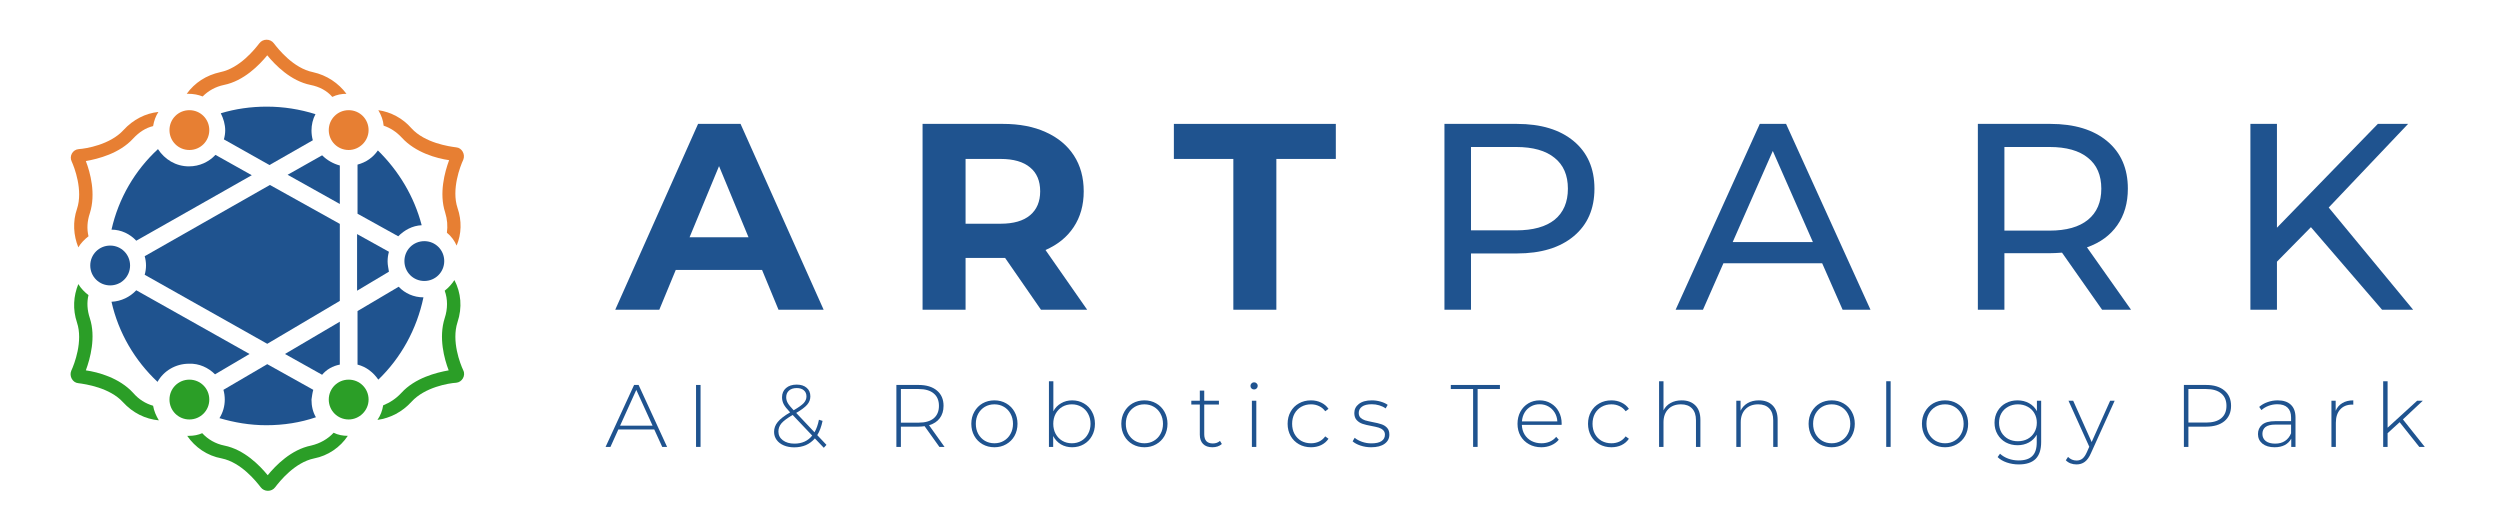 <svg xmlns="http://www.w3.org/2000/svg" width="565" height="120" viewBox="0 0 565 120" fill="none"><path d="M172.223 61H152.723L149.003 70H139.043L157.763 28H167.363L186.143 70H175.943L172.223 61ZM169.163 53.62L162.503 37.54L155.843 53.62H169.163Z" fill="#1F538F"></path><path d="M235.26 70L227.16 58.3H226.68H218.22V70H208.5V28H226.68C230.4 28 233.62 28.62 236.34 29.86C239.1 31.1 241.22 32.86 242.7 35.14C244.18 37.42 244.92 40.12 244.92 43.24C244.92 46.36 244.16 49.06 242.64 51.34C241.16 53.58 239.04 55.3 236.28 56.5L245.7 70H235.26ZM235.08 43.24C235.08 40.88 234.32 39.08 232.8 37.84C231.28 36.56 229.06 35.92 226.14 35.92H218.22V50.56H226.14C229.06 50.56 231.28 49.92 232.8 48.64C234.32 47.36 235.08 45.56 235.08 43.24Z" fill="#1F538F"></path><path d="M278.736 35.92H265.296V28H301.896V35.92H288.456V70H278.736V35.92Z" fill="#1F538F"></path><path d="M342.825 28C348.265 28 352.545 29.3 355.665 31.9C358.785 34.5 360.345 38.08 360.345 42.64C360.345 47.2 358.785 50.78 355.665 53.38C352.545 55.98 348.265 57.28 342.825 57.28H332.445V70H326.445V28H342.825ZM342.645 52.06C346.445 52.06 349.345 51.26 351.345 49.66C353.345 48.02 354.345 45.68 354.345 42.64C354.345 39.6 353.345 37.28 351.345 35.68C349.345 34.04 346.445 33.22 342.645 33.22H332.445V52.06H342.645Z" fill="#1F538F"></path><path d="M411.811 59.5H389.491L384.871 70H378.691L397.711 28H403.651L422.731 70H416.431L411.811 59.5ZM409.711 54.7L400.651 34.12L391.591 54.7H409.711Z" fill="#1F538F"></path><path d="M475.076 70L466.016 57.1C464.896 57.18 464.016 57.22 463.376 57.22H452.996V70H446.996V28H463.376C468.816 28 473.096 29.3 476.216 31.9C479.336 34.5 480.896 38.08 480.896 42.64C480.896 45.88 480.096 48.64 478.496 50.92C476.896 53.2 474.616 54.86 471.656 55.9L481.616 70H475.076ZM463.196 52.12C466.996 52.12 469.896 51.3 471.896 49.66C473.896 48.02 474.896 45.68 474.896 42.64C474.896 39.6 473.896 37.28 471.896 35.68C469.896 34.04 466.996 33.22 463.196 33.22H452.996V52.12H463.196Z" fill="#1F538F"></path><path d="M522.27 51.34L514.59 59.14V70H508.59V28H514.59V51.46L537.39 28H544.23L526.29 46.9L545.37 70H538.35L522.27 51.34Z" fill="#1F538F"></path><path d="M147.863 97.06H139.743L137.963 101H136.863L143.303 87H144.323L150.763 101H149.663L147.863 97.06ZM147.483 96.2L143.803 88.12L140.143 96.2H147.483Z" fill="#1F538F"></path><path d="M157.305 87H158.325V101H157.305V87Z" fill="#1F538F"></path><path d="M186.18 101.2L184.16 99.08C183.587 99.747 182.907 100.253 182.12 100.6C181.333 100.933 180.46 101.1 179.5 101.1C178.62 101.1 177.833 100.953 177.14 100.66C176.447 100.367 175.907 99.953 175.52 99.42C175.133 98.887 174.94 98.28 174.94 97.6C174.94 96.787 175.213 96.047 175.76 95.38C176.307 94.7 177.24 93.973 178.56 93.2L178.54 93.16C177.847 92.44 177.373 91.84 177.12 91.36C176.867 90.867 176.74 90.34 176.74 89.78C176.74 88.913 177.04 88.22 177.64 87.7C178.24 87.18 179.047 86.92 180.06 86.92C181.007 86.92 181.753 87.16 182.3 87.64C182.86 88.107 183.14 88.753 183.14 89.58C183.14 90.273 182.9 90.9 182.42 91.46C181.953 92.007 181.127 92.627 179.94 93.32L184.08 97.7C184.533 96.9 184.867 95.953 185.08 94.86L185.9 95.12C185.633 96.413 185.233 97.487 184.7 98.34L186.78 100.54L186.18 101.2ZM177.68 89.78C177.68 90.22 177.793 90.647 178.02 91.06C178.247 91.46 178.693 92.013 179.36 92.72C180.467 92.08 181.227 91.54 181.64 91.1C182.053 90.647 182.26 90.147 182.26 89.6C182.26 89.013 182.067 88.553 181.68 88.22C181.293 87.873 180.753 87.7 180.06 87.7C179.313 87.7 178.727 87.893 178.3 88.28C177.887 88.653 177.68 89.153 177.68 89.78ZM179.54 100.26C181.247 100.26 182.587 99.653 183.56 98.44L179.14 93.78C177.913 94.5 177.067 95.133 176.6 95.68C176.147 96.227 175.92 96.84 175.92 97.52C175.92 98.333 176.253 98.993 176.92 99.5C177.6 100.007 178.473 100.26 179.54 100.26Z" fill="#1F538F"></path><path d="M212.302 101L208.962 96.32C208.469 96.387 208.016 96.42 207.602 96.42H203.602V101H202.582V87H207.602C209.362 87 210.742 87.42 211.742 88.26C212.742 89.087 213.242 90.24 213.242 91.72C213.242 92.827 212.956 93.76 212.382 94.52C211.822 95.267 211.016 95.793 209.962 96.1L213.462 101H212.302ZM207.602 95.52C209.096 95.52 210.236 95.193 211.022 94.54C211.809 93.873 212.202 92.933 212.202 91.72C212.202 90.507 211.809 89.573 211.022 88.92C210.236 88.253 209.096 87.92 207.602 87.92H203.602V95.52H207.602Z" fill="#1F538F"></path><path d="M224.737 101.08C223.75 101.08 222.857 100.853 222.057 100.4C221.27 99.947 220.65 99.32 220.197 98.52C219.743 97.707 219.517 96.793 219.517 95.78C219.517 94.767 219.743 93.86 220.197 93.06C220.65 92.247 221.27 91.613 222.057 91.16C222.857 90.707 223.75 90.48 224.737 90.48C225.723 90.48 226.61 90.707 227.397 91.16C228.197 91.613 228.823 92.247 229.277 93.06C229.73 93.86 229.957 94.767 229.957 95.78C229.957 96.793 229.73 97.707 229.277 98.52C228.823 99.32 228.197 99.947 227.397 100.4C226.61 100.853 225.723 101.08 224.737 101.08ZM224.737 100.18C225.537 100.18 226.25 99.993 226.877 99.62C227.517 99.247 228.017 98.727 228.377 98.06C228.75 97.393 228.937 96.633 228.937 95.78C228.937 94.927 228.75 94.167 228.377 93.5C228.017 92.833 227.517 92.313 226.877 91.94C226.25 91.567 225.537 91.38 224.737 91.38C223.937 91.38 223.217 91.567 222.577 91.94C221.95 92.313 221.45 92.833 221.077 93.5C220.717 94.167 220.537 94.927 220.537 95.78C220.537 96.633 220.717 97.393 221.077 98.06C221.45 98.727 221.95 99.247 222.577 99.62C223.217 99.993 223.937 100.18 224.737 100.18Z" fill="#1F538F"></path><path d="M242.299 90.48C243.272 90.48 244.152 90.707 244.939 91.16C245.726 91.6 246.339 92.227 246.779 93.04C247.232 93.84 247.459 94.753 247.459 95.78C247.459 96.807 247.232 97.72 246.779 98.52C246.339 99.32 245.726 99.947 244.939 100.4C244.152 100.853 243.272 101.08 242.299 101.08C241.366 101.08 240.519 100.86 239.759 100.42C239.012 99.967 238.432 99.34 238.019 98.54V101H237.059V86.16H238.059V92.94C238.472 92.167 239.052 91.567 239.799 91.14C240.546 90.7 241.379 90.48 242.299 90.48ZM242.239 100.18C243.039 100.18 243.759 99.993 244.399 99.62C245.039 99.247 245.539 98.727 245.899 98.06C246.272 97.393 246.459 96.633 246.459 95.78C246.459 94.927 246.272 94.167 245.899 93.5C245.539 92.833 245.039 92.313 244.399 91.94C243.759 91.567 243.039 91.38 242.239 91.38C241.439 91.38 240.719 91.567 240.079 91.94C239.452 92.313 238.952 92.833 238.579 93.5C238.219 94.167 238.039 94.927 238.039 95.78C238.039 96.633 238.219 97.393 238.579 98.06C238.952 98.727 239.452 99.247 240.079 99.62C240.719 99.993 241.439 100.18 242.239 100.18Z" fill="#1F538F"></path><path d="M258.635 101.08C257.648 101.08 256.755 100.853 255.955 100.4C255.168 99.947 254.548 99.32 254.095 98.52C253.642 97.707 253.415 96.793 253.415 95.78C253.415 94.767 253.642 93.86 254.095 93.06C254.548 92.247 255.168 91.613 255.955 91.16C256.755 90.707 257.648 90.48 258.635 90.48C259.622 90.48 260.508 90.707 261.295 91.16C262.095 91.613 262.722 92.247 263.175 93.06C263.628 93.86 263.855 94.767 263.855 95.78C263.855 96.793 263.628 97.707 263.175 98.52C262.722 99.32 262.095 99.947 261.295 100.4C260.508 100.853 259.622 101.08 258.635 101.08ZM258.635 100.18C259.435 100.18 260.148 99.993 260.775 99.62C261.415 99.247 261.915 98.727 262.275 98.06C262.648 97.393 262.835 96.633 262.835 95.78C262.835 94.927 262.648 94.167 262.275 93.5C261.915 92.833 261.415 92.313 260.775 91.94C260.148 91.567 259.435 91.38 258.635 91.38C257.835 91.38 257.115 91.567 256.475 91.94C255.848 92.313 255.348 92.833 254.975 93.5C254.615 94.167 254.435 94.927 254.435 95.78C254.435 96.633 254.615 97.393 254.975 98.06C255.348 98.727 255.848 99.247 256.475 99.62C257.115 99.993 257.835 100.18 258.635 100.18Z" fill="#1F538F"></path><path d="M276.137 100.34C275.884 100.58 275.564 100.767 275.177 100.9C274.804 101.02 274.411 101.08 273.997 101.08C273.091 101.08 272.391 100.833 271.897 100.34C271.404 99.833 271.158 99.133 271.158 98.24V91.42H269.237V90.56H271.158V88.28H272.158V90.56H275.477V91.42H272.158V98.14C272.158 98.82 272.317 99.34 272.637 99.7C272.971 100.047 273.457 100.22 274.097 100.22C274.751 100.22 275.291 100.027 275.717 99.64L276.137 100.34Z" fill="#1F538F"></path><path d="M282.926 90.56H283.926V101H282.926V90.56ZM283.426 88.02C283.2 88.02 283.006 87.947 282.846 87.8C282.686 87.64 282.606 87.447 282.606 87.22C282.606 86.993 282.686 86.8 282.846 86.64C283.006 86.48 283.2 86.4 283.426 86.4C283.653 86.4 283.846 86.48 284.006 86.64C284.166 86.787 284.246 86.973 284.246 87.2C284.246 87.427 284.166 87.62 284.006 87.78C283.846 87.94 283.653 88.02 283.426 88.02Z" fill="#1F538F"></path><path d="M296.281 101.08C295.268 101.08 294.361 100.853 293.561 100.4C292.761 99.947 292.134 99.32 291.681 98.52C291.228 97.707 291.001 96.793 291.001 95.78C291.001 94.753 291.228 93.84 291.681 93.04C292.134 92.227 292.761 91.6 293.561 91.16C294.361 90.707 295.268 90.48 296.281 90.48C297.121 90.48 297.881 90.647 298.561 90.98C299.254 91.3 299.814 91.773 300.241 92.4L299.501 92.94C299.128 92.42 298.661 92.033 298.101 91.78C297.554 91.513 296.948 91.38 296.281 91.38C295.468 91.38 294.734 91.567 294.081 91.94C293.441 92.3 292.934 92.813 292.561 93.48C292.201 94.147 292.021 94.913 292.021 95.78C292.021 96.647 292.201 97.413 292.561 98.08C292.934 98.747 293.441 99.267 294.081 99.64C294.734 100 295.468 100.18 296.281 100.18C296.948 100.18 297.554 100.053 298.101 99.8C298.661 99.533 299.128 99.14 299.501 98.62L300.241 99.16C299.814 99.787 299.254 100.267 298.561 100.6C297.881 100.92 297.121 101.08 296.281 101.08Z" fill="#1F538F"></path><path d="M309.875 101.08C309.035 101.08 308.235 100.953 307.475 100.7C306.715 100.447 306.122 100.127 305.695 99.74L306.155 98.94C306.581 99.3 307.128 99.6 307.795 99.84C308.475 100.08 309.182 100.2 309.915 100.2C310.968 100.2 311.741 100.027 312.235 99.68C312.741 99.333 312.995 98.853 312.995 98.24C312.995 97.8 312.855 97.453 312.575 97.2C312.308 96.947 311.975 96.76 311.575 96.64C311.175 96.52 310.622 96.393 309.915 96.26C309.088 96.113 308.422 95.953 307.915 95.78C307.408 95.607 306.975 95.327 306.615 94.94C306.255 94.553 306.075 94.02 306.075 93.34C306.075 92.513 306.415 91.833 307.095 91.3C307.788 90.753 308.768 90.48 310.035 90.48C310.702 90.48 311.361 90.573 312.015 90.76C312.668 90.947 313.202 91.193 313.615 91.5L313.155 92.3C312.728 91.993 312.242 91.76 311.695 91.6C311.148 91.44 310.588 91.36 310.015 91.36C309.041 91.36 308.308 91.54 307.815 91.9C307.322 92.26 307.075 92.733 307.075 93.32C307.075 93.787 307.215 94.153 307.495 94.42C307.775 94.673 308.115 94.867 308.515 95C308.928 95.12 309.501 95.253 310.235 95.4C311.048 95.547 311.702 95.707 312.195 95.88C312.702 96.04 313.128 96.307 313.475 96.68C313.822 97.053 313.995 97.567 313.995 98.22C313.995 99.087 313.635 99.78 312.915 100.3C312.195 100.82 311.181 101.08 309.875 101.08Z" fill="#1F538F"></path><path d="M332.922 87.92H327.882V87H338.982V87.92H333.942V101H332.922V87.92Z" fill="#1F538F"></path><path d="M352.918 96.02H343.938C343.965 96.833 344.171 97.56 344.558 98.2C344.945 98.827 345.465 99.313 346.118 99.66C346.785 100.007 347.531 100.18 348.358 100.18C349.038 100.18 349.665 100.06 350.238 99.82C350.825 99.567 351.311 99.2 351.698 98.72L352.278 99.38C351.825 99.927 351.251 100.347 350.558 100.64C349.878 100.933 349.138 101.08 348.338 101.08C347.298 101.08 346.371 100.853 345.558 100.4C344.745 99.947 344.105 99.32 343.638 98.52C343.185 97.72 342.958 96.807 342.958 95.78C342.958 94.767 343.171 93.86 343.598 93.06C344.038 92.247 344.638 91.613 345.398 91.16C346.158 90.707 347.011 90.48 347.958 90.48C348.905 90.48 349.751 90.707 350.498 91.16C351.258 91.6 351.851 92.22 352.278 93.02C352.718 93.82 352.938 94.727 352.938 95.74L352.918 96.02ZM347.958 91.36C347.225 91.36 346.565 91.527 345.978 91.86C345.391 92.18 344.918 92.64 344.558 93.24C344.211 93.827 344.011 94.493 343.958 95.24H351.958C351.918 94.493 351.718 93.827 351.358 93.24C350.998 92.653 350.525 92.193 349.938 91.86C349.351 91.527 348.691 91.36 347.958 91.36Z" fill="#1F538F"></path><path d="M364.172 101.08C363.158 101.08 362.252 100.853 361.452 100.4C360.652 99.947 360.025 99.32 359.572 98.52C359.118 97.707 358.892 96.793 358.892 95.78C358.892 94.753 359.118 93.84 359.572 93.04C360.025 92.227 360.652 91.6 361.452 91.16C362.252 90.707 363.158 90.48 364.172 90.48C365.012 90.48 365.772 90.647 366.452 90.98C367.145 91.3 367.705 91.773 368.132 92.4L367.392 92.94C367.018 92.42 366.552 92.033 365.992 91.78C365.445 91.513 364.838 91.38 364.172 91.38C363.358 91.38 362.625 91.567 361.972 91.94C361.332 92.3 360.825 92.813 360.452 93.48C360.092 94.147 359.912 94.913 359.912 95.78C359.912 96.647 360.092 97.413 360.452 98.08C360.825 98.747 361.332 99.267 361.972 99.64C362.625 100 363.358 100.18 364.172 100.18C364.838 100.18 365.445 100.053 365.992 99.8C366.552 99.533 367.018 99.14 367.392 98.62L368.132 99.16C367.705 99.787 367.145 100.267 366.452 100.6C365.772 100.92 365.012 101.08 364.172 101.08Z" fill="#1F538F"></path><path d="M380.05 90.48C381.356 90.48 382.39 90.86 383.15 91.62C383.91 92.38 384.29 93.473 384.29 94.9V101H383.29V94.98C383.29 93.807 382.99 92.913 382.39 92.3C381.803 91.687 380.976 91.38 379.91 91.38C378.683 91.38 377.716 91.747 377.01 92.48C376.303 93.213 375.95 94.2 375.95 95.44V101H374.95V86.16H375.95V92.74C376.31 92.02 376.843 91.467 377.55 91.08C378.256 90.68 379.09 90.48 380.05 90.48Z" fill="#1F538F"></path><path d="M397.507 90.48C398.813 90.48 399.847 90.86 400.607 91.62C401.367 92.38 401.747 93.473 401.747 94.9V101H400.747V94.98C400.747 93.807 400.447 92.913 399.847 92.3C399.26 91.687 398.433 91.38 397.367 91.38C396.14 91.38 395.173 91.747 394.467 92.48C393.76 93.213 393.407 94.2 393.407 95.44V101H392.407V90.56H393.367V92.82C393.727 92.087 394.26 91.513 394.967 91.1C395.687 90.687 396.533 90.48 397.507 90.48Z" fill="#1F538F"></path><path d="M413.963 101.08C412.977 101.08 412.083 100.853 411.283 100.4C410.497 99.947 409.877 99.32 409.423 98.52C408.97 97.707 408.743 96.793 408.743 95.78C408.743 94.767 408.97 93.86 409.423 93.06C409.877 92.247 410.497 91.613 411.283 91.16C412.083 90.707 412.977 90.48 413.963 90.48C414.95 90.48 415.837 90.707 416.623 91.16C417.423 91.613 418.05 92.247 418.503 93.06C418.957 93.86 419.183 94.767 419.183 95.78C419.183 96.793 418.957 97.707 418.503 98.52C418.05 99.32 417.423 99.947 416.623 100.4C415.837 100.853 414.95 101.08 413.963 101.08ZM413.963 100.18C414.763 100.18 415.477 99.993 416.103 99.62C416.743 99.247 417.243 98.727 417.603 98.06C417.977 97.393 418.163 96.633 418.163 95.78C418.163 94.927 417.977 94.167 417.603 93.5C417.243 92.833 416.743 92.313 416.103 91.94C415.477 91.567 414.763 91.38 413.963 91.38C413.163 91.38 412.443 91.567 411.803 91.94C411.177 92.313 410.677 92.833 410.303 93.5C409.943 94.167 409.763 94.927 409.763 95.78C409.763 96.633 409.943 97.393 410.303 98.06C410.677 98.727 411.177 99.247 411.803 99.62C412.443 99.993 413.163 100.18 413.963 100.18Z" fill="#1F538F"></path><path d="M426.286 86.16H427.286V101H426.286V86.16Z" fill="#1F538F"></path><path d="M439.58 101.08C438.594 101.08 437.7 100.853 436.9 100.4C436.114 99.947 435.494 99.32 435.04 98.52C434.587 97.707 434.36 96.793 434.36 95.78C434.36 94.767 434.587 93.86 435.04 93.06C435.494 92.247 436.114 91.613 436.9 91.16C437.7 90.707 438.594 90.48 439.58 90.48C440.567 90.48 441.454 90.707 442.24 91.16C443.04 91.613 443.667 92.247 444.12 93.06C444.574 93.86 444.8 94.767 444.8 95.78C444.8 96.793 444.574 97.707 444.12 98.52C443.667 99.32 443.04 99.947 442.24 100.4C441.454 100.853 440.567 101.08 439.58 101.08ZM439.58 100.18C440.38 100.18 441.094 99.993 441.72 99.62C442.36 99.247 442.86 98.727 443.22 98.06C443.594 97.393 443.78 96.633 443.78 95.78C443.78 94.927 443.594 94.167 443.22 93.5C442.86 92.833 442.36 92.313 441.72 91.94C441.094 91.567 440.38 91.38 439.58 91.38C438.78 91.38 438.06 91.567 437.42 91.94C436.794 92.313 436.294 92.833 435.92 93.5C435.56 94.167 435.38 94.927 435.38 95.78C435.38 96.633 435.56 97.393 435.92 98.06C436.294 98.727 436.794 99.247 437.42 99.62C438.06 99.993 438.78 100.18 439.58 100.18Z" fill="#1F538F"></path><path d="M461.303 90.56V99.88C461.303 101.613 460.883 102.893 460.043 103.72C459.203 104.547 457.936 104.96 456.243 104.96C455.283 104.96 454.376 104.813 453.523 104.52C452.669 104.227 451.983 103.82 451.463 103.3L452.003 102.54C452.523 103.02 453.149 103.393 453.883 103.66C454.616 103.927 455.396 104.06 456.223 104.06C457.609 104.06 458.636 103.727 459.303 103.06C459.969 102.407 460.303 101.387 460.303 100V98.24C459.876 99 459.283 99.587 458.523 100C457.763 100.413 456.909 100.62 455.963 100.62C454.989 100.62 454.103 100.407 453.303 99.98C452.516 99.54 451.896 98.933 451.443 98.16C450.989 97.387 450.763 96.513 450.763 95.54C450.763 94.567 450.989 93.693 451.443 92.92C451.896 92.147 452.516 91.547 453.303 91.12C454.103 90.693 454.989 90.48 455.963 90.48C456.923 90.48 457.789 90.693 458.563 91.12C459.336 91.547 459.929 92.147 460.343 92.92V90.56H461.303ZM456.043 99.72C456.856 99.72 457.589 99.547 458.243 99.2C458.896 98.84 459.403 98.347 459.763 97.72C460.136 97.08 460.323 96.353 460.323 95.54C460.323 94.727 460.136 94.007 459.763 93.38C459.403 92.753 458.896 92.267 458.243 91.92C457.589 91.56 456.856 91.38 456.043 91.38C455.229 91.38 454.496 91.56 453.843 91.92C453.203 92.267 452.696 92.753 452.323 93.38C451.963 94.007 451.783 94.727 451.783 95.54C451.783 96.353 451.963 97.08 452.323 97.72C452.696 98.347 453.203 98.84 453.843 99.2C454.496 99.547 455.229 99.72 456.043 99.72Z" fill="#1F538F"></path><path d="M477.916 90.56L472.556 102.42C472.156 103.34 471.689 103.993 471.156 104.38C470.636 104.767 470.016 104.96 469.296 104.96C468.816 104.96 468.362 104.88 467.936 104.72C467.522 104.56 467.169 104.327 466.876 104.02L467.376 103.26C467.909 103.807 468.556 104.08 469.316 104.08C469.822 104.08 470.256 103.94 470.616 103.66C470.976 103.38 471.309 102.9 471.616 102.22L472.176 100.96L467.476 90.56H468.536L472.716 99.9L476.896 90.56H477.916Z" fill="#1F538F"></path><path d="M498.579 87C500.339 87 501.719 87.42 502.719 88.26C503.719 89.087 504.219 90.24 504.219 91.72C504.219 93.187 503.719 94.34 502.719 95.18C501.719 96.007 500.339 96.42 498.579 96.42H494.579V101H493.559V87H498.579ZM498.579 95.5C500.072 95.5 501.212 95.173 501.999 94.52C502.785 93.867 503.179 92.933 503.179 91.72C503.179 90.507 502.785 89.573 501.999 88.92C501.212 88.253 500.072 87.92 498.579 87.92H494.579V95.5H498.579Z" fill="#1F538F"></path><path d="M514.763 90.48C516.056 90.48 517.049 90.813 517.743 91.48C518.436 92.133 518.783 93.1 518.783 94.38V101H517.823V99.14C517.489 99.753 517.003 100.233 516.363 100.58C515.723 100.913 514.956 101.08 514.063 101.08C512.903 101.08 511.983 100.807 511.303 100.26C510.636 99.713 510.303 98.993 510.303 98.1C510.303 97.233 510.609 96.533 511.223 96C511.849 95.453 512.843 95.18 514.203 95.18H517.783V94.34C517.783 93.367 517.516 92.627 516.983 92.12C516.463 91.613 515.696 91.36 514.683 91.36C513.989 91.36 513.323 91.48 512.683 91.72C512.056 91.96 511.523 92.28 511.083 92.68L510.583 91.96C511.103 91.493 511.729 91.133 512.463 90.88C513.196 90.613 513.963 90.48 514.763 90.48ZM514.203 100.26C515.069 100.26 515.803 100.06 516.403 99.66C517.016 99.26 517.476 98.68 517.783 97.92V95.96H514.223C513.196 95.96 512.449 96.147 511.983 96.52C511.529 96.893 511.303 97.407 511.303 98.06C511.303 98.74 511.556 99.28 512.063 99.68C512.569 100.067 513.283 100.26 514.203 100.26Z" fill="#1F538F"></path><path d="M527.863 92.84C528.183 92.08 528.683 91.5 529.363 91.1C530.043 90.687 530.869 90.48 531.843 90.48V91.46L531.603 91.44C530.443 91.44 529.536 91.807 528.883 92.54C528.229 93.26 527.903 94.267 527.903 95.56V101H526.903V90.56H527.863V92.84Z" fill="#1F538F"></path><path d="M542.318 95.42L539.598 97.9V101H538.598V86.16H539.598V96.66L546.278 90.56H547.558L543.058 94.78L547.998 101H546.758L542.318 95.42Z" fill="#1F538F"></path><path d="M86.7 28.4C88.2 28.9 89.6 29.8 90.8 31.1C93.9 34.5 98.7 35.8 101.5 36.2C100.5 38.9 99.2 43.7 100.6 48C101.1 49.6 101.2 51.1 101 52.6C102 53.4 102.7 54.4 103.2 55.5C104.3 52.9 104.4 49.9 103.4 47C102 42.8 104 37.6 104.7 36.1C105.2 34.9 104.4 33.4 103.1 33.3C101.5 33.1 96 32.3 93 29C91 26.7 88.3 25.3 85.5 24.9C86.2 26.1 86.6 27.2 86.7 28.4Z" fill="#E77F33"></path><path d="M17.402 47.2C16.402 50.1 16.602 53.2 17.702 55.9C18.302 54.9 19.102 54.1 20.002 53.4C19.602 51.7 19.702 50 20.302 48.2C21.702 43.8 20.402 39 19.402 36.4C22.202 35.9 27.002 34.7 30.102 31.3C31.402 29.9 32.902 28.9 34.602 28.5C34.802 27.3 35.202 26.2 35.802 25.3C32.902 25.6 30.102 27 27.902 29.4C24.902 32.7 19.402 33.6 17.802 33.7C16.402 33.8 15.602 35.3 16.202 36.5C16.802 37.8 18.802 43 17.402 47.2Z" fill="#E77F33"></path><path d="M78.601 98.5C77.501 98.5 76.401 98.3 75.401 97.8C74.101 99.2 72.401 100.2 70.301 100.7C65.801 101.6 62.301 105.2 60.501 107.4C58.701 105.2 55.201 101.6 50.701 100.7C48.701 100.3 47.001 99.3 45.701 97.9C44.801 98.3 43.801 98.5 42.701 98.5C42.601 98.5 42.401 98.5 42.301 98.5C44.101 101.1 46.801 103 50.101 103.6C54.501 104.5 57.901 108.8 58.901 110.1C59.701 111.2 61.401 111.2 62.201 110.1C63.201 108.8 66.601 104.5 71.001 103.6C74.101 103 76.901 101.1 78.601 98.5Z" fill="#2B9E27"></path><path d="M104.701 83.7C104.001 82.2 102.001 77.1 103.401 72.8C104.501 69.5 104.201 66.2 102.701 63.3C102.101 64.2 101.401 65 100.501 65.7C101.201 67.6 101.201 69.8 100.501 71.9C99.101 76.3 100.401 81.1 101.401 83.7C98.601 84.2 93.801 85.4 90.701 88.8C89.501 90.1 88.101 91 86.601 91.6C86.401 92.8 86.001 93.9 85.301 94.9C88.201 94.5 90.901 93.1 93.001 90.8C96.001 87.5 101.401 86.6 103.101 86.5C104.401 86.4 105.301 84.9 104.701 83.7Z" fill="#2B9E27"></path><path d="M34.6 91.7C32.9 91.2 31.4 90.3 30.1 88.8C27 85.4 22.2 84.1 19.4 83.7C20.4 81 21.7 76.2 20.3 71.9C19.7 70.1 19.6 68.3 20 66.7C19.1 66 18.3 65.2 17.7 64.2C16.6 66.9 16.4 69.9 17.4 72.9C18.8 77.1 16.8 82.3 16.1 83.8C15.6 85 16.4 86.5 17.7 86.6C19.3 86.8 24.8 87.6 27.8 90.9C30 93.3 32.8 94.7 35.9 95C35.3 94 34.8 92.9 34.6 91.7Z" fill="#2B9E27"></path><path d="M42.599 21.2C43.699 21.2 44.799 21.4 45.799 21.8C47.099 20.5 48.699 19.6 50.599 19.2C55.099 18.3 58.599 14.7 60.399 12.5C62.199 14.7 65.699 18.3 70.199 19.2C72.199 19.6 73.899 20.5 75.099 21.9C76.099 21.4 77.199 21.2 78.299 21.2C76.499 18.8 73.899 17 70.699 16.3C66.299 15.4 62.899 11.1 61.899 9.8C61.099 8.7 59.399 8.7 58.599 9.8C57.599 11.1 54.199 15.4 49.799 16.3C46.599 17 43.999 18.7 42.199 21.2C42.499 21.2 42.599 21.2 42.599 21.2Z" fill="#E77F33"></path><path d="M24.898 64.5C22.398 64.5 20.398 62.5 20.398 60C20.398 57.5 22.398 55.5 24.898 55.5C27.398 55.5 29.398 57.5 29.398 60C29.398 62.5 27.398 64.5 24.898 64.5Z" fill="#1F538F"></path><path d="M42.801 33.9C40.301 33.9 38.301 31.9 38.301 29.4C38.301 26.9 40.301 24.9 42.801 24.9C45.301 24.9 47.301 26.9 47.301 29.4C47.301 31.9 45.301 33.9 42.801 33.9Z" fill="#E77F33"></path><path d="M78.801 33.9C76.301 33.9 74.301 31.9 74.301 29.4C74.301 26.9 76.301 24.9 78.801 24.9C81.301 24.9 83.301 26.9 83.301 29.4C83.301 31.9 81.201 33.9 78.801 33.9Z" fill="#E77F33"></path><path d="M95.898 63.5C93.398 63.5 91.398 61.5 91.398 59C91.398 56.5 93.398 54.5 95.898 54.5C98.398 54.5 100.398 56.5 100.398 59C100.398 61.5 98.398 63.5 95.898 63.5Z" fill="#1F538F"></path><path d="M78.801 94.8C76.301 94.8 74.301 92.8 74.301 90.3C74.301 87.8 76.301 85.8 78.801 85.8C81.301 85.8 83.301 87.8 83.301 90.3C83.301 92.8 81.201 94.8 78.801 94.8Z" fill="#2B9E27"></path><path d="M42.801 94.8C40.301 94.8 38.301 92.8 38.301 90.3C38.301 87.8 40.301 85.8 42.801 85.8C45.301 85.8 47.301 87.8 47.301 90.3C47.301 92.8 45.301 94.8 42.801 94.8Z" fill="#2B9E27"></path><path d="M76.798 82.4V72.7L64.398 80L72.798 84.7C73.798 83.5 75.198 82.7 76.798 82.4Z" fill="#1F538F"></path><path d="M80.801 48.3L90.001 53.4C91.401 52 93.201 51 95.301 50.9C93.601 44.4 90.101 38.6 85.401 34C84.301 35.6 82.701 36.7 80.801 37.2V48.3Z" fill="#1F538F"></path><path d="M87.599 59.1C87.599 58.3 87.699 57.6 87.899 56.9L80.699 52.9V65.7L87.899 61.4C87.799 60.7 87.599 59.9 87.599 59.1Z" fill="#1F538F"></path><path d="M60.399 77.7L76.799 68V50.6L60.999 41.8L32.699 57.9C32.899 58.6 32.999 59.3 32.999 60C32.999 60.7 32.899 61.4 32.699 62.1L60.399 77.7Z" fill="#1F538F"></path><path d="M76.8 46.1V37.4C75.3 37 73.9 36.2 72.8 35.1L65 39.5L76.8 46.1Z" fill="#1F538F"></path><path d="M30.799 54.4L56.899 39.6L48.699 35C47.199 36.6 45.099 37.6 42.699 37.6C39.699 37.6 37.199 36 35.699 33.7C30.499 38.5 26.799 44.8 25.199 51.9C27.399 51.9 29.399 52.9 30.799 54.4Z" fill="#1F538F"></path><path d="M70.798 88.1L60.398 82.3L50.498 88.1C50.698 88.8 50.798 89.6 50.798 90.3C50.798 91.8 50.398 93.2 49.598 94.5C52.998 95.5 56.498 96.1 60.198 96.1C64.098 96.1 67.898 95.5 71.398 94.3C70.698 93.1 70.398 91.8 70.398 90.3C70.498 89.6 70.598 88.8 70.798 88.1Z" fill="#1F538F"></path><path d="M80.801 70.3V82.4C82.801 82.9 84.401 84.2 85.501 85.8C90.601 80.9 94.201 74.4 95.701 67.2C93.501 67.2 91.501 66.3 90.101 64.8L80.801 70.3Z" fill="#1F538F"></path><path d="M48.599 84.6L56.399 80L30.799 65.6C29.399 67.1 27.399 68.1 25.199 68.2C26.799 75.3 30.499 81.5 35.599 86.3C36.999 83.8 39.699 82.2 42.699 82.2C44.999 82.1 47.099 83.1 48.599 84.6Z" fill="#1F538F"></path><path d="M50.598 31.5L60.898 37.3L70.698 31.7C70.498 31 70.398 30.2 70.398 29.5C70.398 28.2 70.698 26.9 71.298 25.8C67.798 24.7 64.098 24.1 60.298 24.1C56.698 24.1 53.198 24.6 49.898 25.6C50.498 26.8 50.898 28.1 50.898 29.5C50.898 30.1 50.798 30.8 50.598 31.5Z" fill="#1F538F"></path></svg>